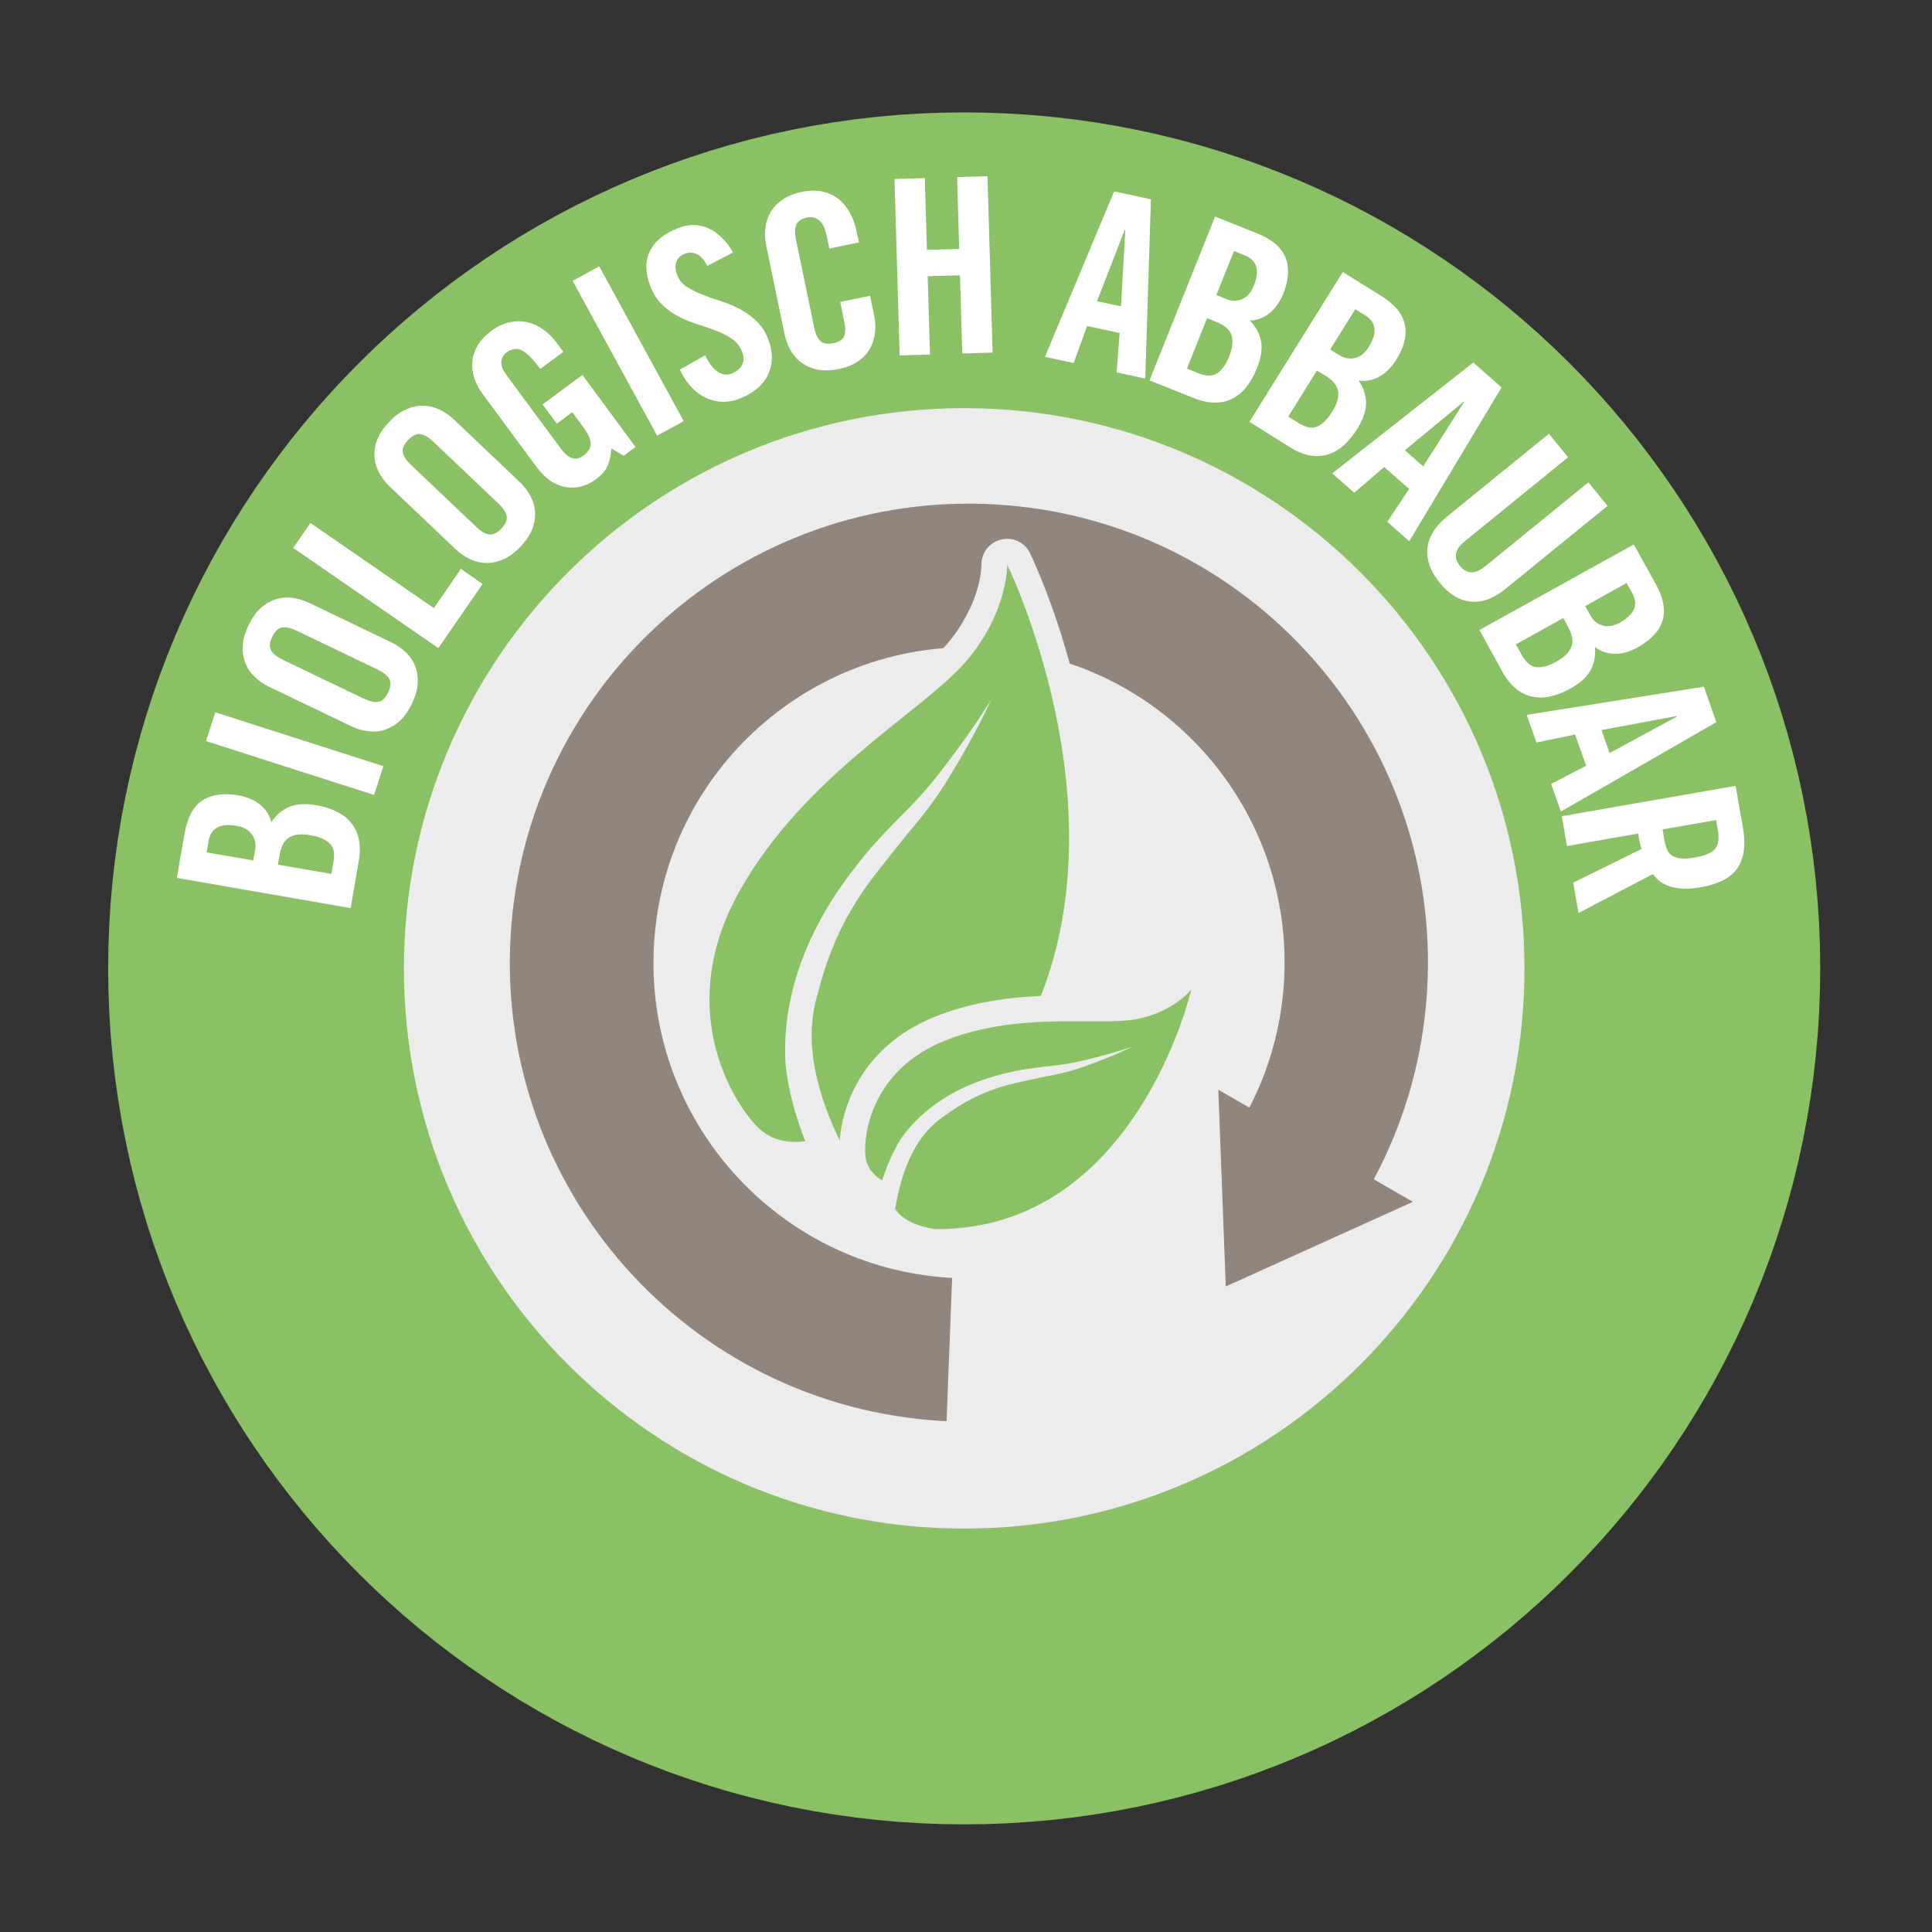 <?xml version="1.0" encoding="utf-8"?>
<!-- Generator: Adobe Illustrator 24.2.0, SVG Export Plug-In . SVG Version: 6.00 Build 0)  -->
<svg version="1.1" id="Ebene_1" xmlns="http://www.w3.org/2000/svg" xmlns:xlink="http://www.w3.org/1999/xlink" x="0px" y="0px"
	 viewBox="0 0 150.24 150.24" style="enable-background:new 0 0 150.24 150.24;" xml:space="preserve">
<rect x="0" y="0" width="150.24" height="150.24" fill="#333333" stroke="none"/>
<style type="text/css">
	.st0{fill:#ECECED;stroke:#89C164;stroke-width:46;}
	.st1{fill:#ECECED;}
	.st2{fill:#92857B;}
	.st3{fill:#FFFFFF;}
	.st4{fill:#89C164;}
</style>
<path class="st0" d="M74.98,31.74c-24.06,0-43.57,19.5-43.57,43.57c0,24.06,19.5,43.56,43.57,43.56c24.06,0,43.57-19.5,43.57-43.56
	C118.55,51.25,99.04,31.74,74.98,31.74z"/>
<g>
	<path class="st1" d="M74.98,31.74c-24.06,0-43.57,19.5-43.57,43.57c0,24.06,19.5,43.56,43.57,43.56c24.06,0,43.57-19.5,43.57-43.56
		C118.55,51.25,99.04,31.74,74.98,31.74z"/>
</g>
<g>
	<g>
		<path class="st2" d="M74.04,99.37c-0.05,0-0.09,0-0.14,0c-13.53-0.81-23.85-12.43-23.04-25.96c0.8-13.53,12.42-23.85,25.95-23.04
			c13.53,0.8,23.85,12.42,23.04,25.95c-0.22,3.68-1.24,7.12-2.88,10.16l9.27,6.29c2.71-4.67,4.4-10.03,4.74-15.79
			c1.17-19.68-13.84-36.58-33.52-37.75c-19.68-1.17-36.58,13.84-37.75,33.52c-1.17,19.68,13.84,36.58,33.52,37.75
			c0.13,0.01,0.26,0.01,0.38,0.02L74.04,99.37z"/>
		<polygon class="st2" points="94.74,84.74 95.32,100.04 109.87,93.46 		"/>
	</g>
</g>
<g>
	<path class="st3" d="M27.27,70.62l-13.52-2.35l0.6-3.45c0.22-1.25,0.68-2.11,1.39-2.57c0.71-0.47,1.65-0.6,2.81-0.4
		c0.29,0.05,0.57,0.13,0.85,0.24c0.28,0.11,0.54,0.26,0.76,0.43s0.42,0.38,0.59,0.62c0.16,0.24,0.28,0.51,0.34,0.8
		c0.37-0.55,0.83-0.95,1.38-1.19c0.56-0.24,1.27-0.28,2.14-0.13c0.56,0.1,1.07,0.25,1.52,0.47s0.83,0.49,1.13,0.84
		s0.51,0.77,0.63,1.27c0.12,0.5,0.12,1.08,0.01,1.74L27.27,70.62z M16.06,66.28l3.63,0.63l0.15-0.84c0.08-0.44-0.01-0.83-0.25-1.18
		c-0.24-0.35-0.64-0.57-1.2-0.67c-1.27-0.22-2,0.17-2.17,1.19L16.06,66.28z M21.61,67.24l4.16,0.72l0.17-0.97
		c0.11-0.62,0.01-1.09-0.3-1.4c-0.31-0.31-0.8-0.52-1.49-0.64c-0.7-0.12-1.25-0.07-1.64,0.16s-0.65,0.69-0.77,1.39L21.61,67.24z"/>
	<path class="st3" d="M29.81,59.58l-0.72,2.24l-13.07-4.19l0.72-2.24L29.81,59.58z"/>
	<path class="st3" d="M27.3,56.47l-6.37-3.06c-0.43-0.21-0.81-0.47-1.14-0.79c-0.33-0.32-0.57-0.68-0.72-1.09
		c-0.16-0.41-0.22-0.85-0.19-1.34c0.03-0.49,0.18-1.01,0.45-1.57c0.27-0.56,0.58-1,0.94-1.33c0.36-0.33,0.75-0.55,1.16-0.69
		c0.41-0.13,0.85-0.17,1.3-0.11c0.45,0.06,0.89,0.19,1.33,0.4l6.37,3.06c0.43,0.21,0.81,0.47,1.14,0.79
		c0.33,0.32,0.57,0.68,0.72,1.08c0.16,0.41,0.22,0.85,0.19,1.34c-0.03,0.49-0.18,1.01-0.45,1.57c-0.27,0.56-0.58,1-0.94,1.33
		s-0.75,0.55-1.16,0.69s-0.85,0.17-1.3,0.11C28.18,56.81,27.73,56.67,27.3,56.47z M22,51.31l6.27,3.01
		c0.47,0.22,0.85,0.31,1.15,0.26c0.3-0.05,0.55-0.3,0.76-0.73c0.21-0.43,0.24-0.78,0.09-1.05c-0.15-0.27-0.45-0.51-0.92-0.74
		l-6.27-3.01c-0.47-0.22-0.85-0.31-1.15-0.26c-0.3,0.05-0.55,0.3-0.76,0.73c-0.21,0.43-0.24,0.78-0.09,1.05
		C21.22,50.84,21.53,51.08,22,51.31z"/>
	<path class="st3" d="M37.53,45.41l-3.44,4.99L22.8,42.61l1.34-1.94l9.6,6.62l2.1-3.05L37.53,45.41z"/>
	<path class="st3" d="M35.43,42.71l-5.12-4.87c-0.35-0.33-0.63-0.7-0.84-1.1c-0.21-0.4-0.33-0.82-0.35-1.25
		c-0.02-0.43,0.05-0.88,0.23-1.33s0.48-0.9,0.91-1.35c0.43-0.45,0.86-0.77,1.31-0.97c0.44-0.2,0.88-0.3,1.32-0.29
		c0.43,0,0.86,0.1,1.27,0.29c0.41,0.19,0.79,0.45,1.14,0.78l5.12,4.87c0.35,0.33,0.63,0.7,0.84,1.1c0.21,0.4,0.33,0.82,0.35,1.25
		c0.02,0.43-0.05,0.88-0.23,1.33c-0.18,0.45-0.48,0.9-0.91,1.35s-0.86,0.77-1.31,0.97s-0.88,0.3-1.32,0.29
		c-0.43,0-0.86-0.1-1.27-0.29C36.16,43.3,35.78,43.04,35.43,42.71z M31.98,36.17l5.04,4.79c0.38,0.36,0.71,0.56,1.02,0.6
		c0.3,0.04,0.62-0.11,0.95-0.46c0.33-0.35,0.47-0.67,0.41-0.97c-0.06-0.3-0.27-0.63-0.65-0.98l-5.04-4.79
		c-0.38-0.36-0.71-0.56-1.02-0.6c-0.3-0.04-0.62,0.11-0.95,0.46c-0.33,0.35-0.47,0.67-0.41,0.97C31.38,35.48,31.6,35.81,31.98,36.17
		z"/>
	<path class="st3" d="M43.3,32.95l-1.11-1.5l3.1-2.29l4.13,5.6l-0.92,0.68l-0.96-0.57c-0.04,0.55-0.13,1-0.29,1.36
		s-0.45,0.7-0.9,1.03c-0.75,0.56-1.55,0.76-2.39,0.61c-0.84-0.15-1.58-0.67-2.24-1.56l-4.2-5.69c-0.29-0.39-0.5-0.8-0.64-1.23
		c-0.14-0.43-0.19-0.86-0.15-1.29c0.04-0.42,0.18-0.84,0.42-1.24c0.24-0.4,0.59-0.78,1.06-1.13s0.94-0.57,1.42-0.67
		c0.48-0.1,0.94-0.1,1.38,0c0.44,0.1,0.86,0.29,1.25,0.57s0.73,0.62,1.03,1.03l0.52,0.7l-1.8,1.33c-0.3-0.41-0.57-0.73-0.81-0.97
		s-0.46-0.41-0.67-0.5c-0.21-0.09-0.4-0.11-0.59-0.07c-0.18,0.04-0.37,0.13-0.55,0.26c-0.23,0.17-0.37,0.4-0.41,0.69
		s0.11,0.67,0.46,1.14l4.19,5.67c0.26,0.36,0.54,0.59,0.83,0.7c0.29,0.11,0.59,0.05,0.92-0.19c0.39-0.29,0.57-0.6,0.55-0.95
		c-0.02-0.35-0.23-0.8-0.64-1.35l-0.79-1.07L43.3,32.95z"/>
	<path class="st3" d="M53.17,32.75l-2.07,1.13l-6.57-12.04l2.07-1.13L53.17,32.75z"/>
	<path class="st3" d="M57,19.64l-2,1.04c-0.13-0.26-0.27-0.47-0.42-0.62c-0.15-0.15-0.3-0.26-0.45-0.32
		c-0.15-0.06-0.3-0.09-0.45-0.09c-0.15,0-0.28,0.03-0.4,0.07c-0.35,0.14-0.58,0.35-0.69,0.65c-0.1,0.29-0.08,0.64,0.08,1.04
		c0.14,0.37,0.38,0.66,0.72,0.88s0.73,0.42,1.18,0.6c0.45,0.18,0.93,0.35,1.44,0.51c0.51,0.16,1.01,0.37,1.48,0.61
		c0.48,0.25,0.91,0.56,1.31,0.93c0.4,0.37,0.71,0.84,0.93,1.42c0.21,0.53,0.3,1.03,0.29,1.51c-0.01,0.47-0.12,0.91-0.31,1.3
		s-0.48,0.75-0.85,1.06s-0.82,0.56-1.32,0.76s-1,0.28-1.47,0.25c-0.48-0.03-0.91-0.16-1.32-0.37c-0.4-0.22-0.77-0.51-1.08-0.87
		c-0.32-0.36-0.58-0.78-0.8-1.26l1.97-1.11c0.3,0.63,0.63,1.06,0.99,1.29c0.36,0.23,0.72,0.27,1.07,0.13
		c0.38-0.15,0.65-0.37,0.8-0.66c0.16-0.29,0.16-0.63,0.02-1.01c-0.17-0.42-0.42-0.76-0.77-1c-0.35-0.25-0.75-0.46-1.2-0.64
		c-0.45-0.18-0.93-0.34-1.44-0.5c-0.51-0.16-1-0.35-1.47-0.59c-0.47-0.24-0.91-0.54-1.31-0.92c-0.4-0.38-0.72-0.87-0.96-1.48
		c-0.4-1.03-0.41-1.93-0.04-2.71c0.38-0.78,1.11-1.38,2.19-1.8c0.45-0.17,0.88-0.25,1.29-0.24c0.41,0.02,0.8,0.11,1.16,0.29
		c0.36,0.18,0.7,0.43,1,0.74C56.51,18.84,56.78,19.21,57,19.64z"/>
	<path class="st3" d="M66.8,18.85l-2.31,0.48l-0.22-1.04c-0.12-0.57-0.31-0.96-0.59-1.17s-0.56-0.28-0.86-0.22
		c-0.47,0.1-0.77,0.28-0.89,0.56s-0.13,0.67-0.03,1.18l1.41,6.81c0.1,0.51,0.27,0.87,0.49,1.07c0.22,0.21,0.57,0.26,1.04,0.16
		c0.42-0.09,0.69-0.27,0.8-0.53c0.11-0.27,0.12-0.62,0.03-1.05l-0.33-1.62L67.66,23l0.32,1.54c0.1,0.47,0.12,0.93,0.06,1.38
		c-0.06,0.45-0.19,0.86-0.41,1.23s-0.52,0.69-0.92,0.96c-0.4,0.27-0.88,0.46-1.45,0.58c-0.61,0.13-1.15,0.14-1.63,0.06
		s-0.89-0.26-1.25-0.51c-0.36-0.25-0.65-0.57-0.88-0.96c-0.23-0.39-0.39-0.82-0.49-1.29l-1.43-6.92c-0.1-0.47-0.12-0.93-0.06-1.38
		c0.06-0.45,0.2-0.86,0.42-1.23c0.23-0.37,0.54-0.69,0.95-0.96c0.4-0.27,0.91-0.47,1.52-0.59c0.57-0.12,1.09-0.12,1.57-0.01
		c0.47,0.11,0.89,0.3,1.23,0.58c0.35,0.28,0.64,0.62,0.87,1.04s0.4,0.87,0.51,1.37L66.8,18.85z"/>
	<path class="st3" d="M72.32,27.57l-2.36,0.07l-0.4-13.72l2.36-0.07l0.16,5.58l2.51-0.07l-0.16-5.59l2.36-0.07l0.4,13.72l-2.36,0.07
		l-0.18-6.08l-2.51,0.07L72.32,27.57z"/>
	<path class="st3" d="M84.54,25.35l-1.05,2.88l-2.23-0.48l5.38-12.87l2.86,0.62l-0.44,13.94l-2.23-0.48l0.24-3.06L84.54,25.35z
		 M87.47,17.86l-2.16,5.56l1.86,0.4l0.34-5.95L87.47,17.86z"/>
	<path class="st3" d="M89.39,29.58l5.1-12.74l3.25,1.3c1.18,0.47,1.92,1.1,2.23,1.9c0.31,0.79,0.25,1.74-0.19,2.83
		c-0.11,0.27-0.25,0.53-0.42,0.78c-0.17,0.25-0.36,0.47-0.58,0.66c-0.22,0.19-0.46,0.33-0.73,0.44c-0.27,0.11-0.55,0.17-0.86,0.17
		c0.46,0.47,0.76,1.01,0.87,1.6c0.12,0.59,0.01,1.3-0.32,2.12c-0.21,0.53-0.47,0.99-0.77,1.39c-0.3,0.4-0.65,0.71-1.06,0.93
		c-0.4,0.22-0.86,0.34-1.37,0.35c-0.51,0.01-1.08-0.1-1.7-0.35L89.39,29.58z M93.87,24.74l-1.57,3.92l0.92,0.37
		c0.59,0.24,1.07,0.24,1.43,0c0.37-0.23,0.68-0.68,0.94-1.32c0.26-0.66,0.32-1.2,0.18-1.64s-0.54-0.78-1.2-1.04L93.87,24.74z
		 M95.96,19.52l-1.37,3.42l0.79,0.32c0.41,0.17,0.81,0.17,1.21,0c0.39-0.16,0.7-0.51,0.91-1.04c0.48-1.2,0.24-1.99-0.71-2.37
		L95.96,19.52z"/>
	<path class="st3" d="M97.16,32.8l7.26-11.65l2.97,1.85c1.07,0.67,1.7,1.42,1.86,2.26c0.17,0.83-0.06,1.75-0.69,2.75
		c-0.15,0.25-0.34,0.48-0.55,0.7c-0.21,0.22-0.44,0.4-0.69,0.55c-0.25,0.14-0.51,0.25-0.8,0.31s-0.58,0.07-0.87,0.02
		c0.38,0.55,0.57,1.12,0.58,1.73c0.01,0.6-0.22,1.28-0.69,2.04c-0.3,0.48-0.64,0.89-1,1.23c-0.37,0.34-0.77,0.58-1.21,0.73
		c-0.43,0.15-0.9,0.18-1.41,0.11c-0.5-0.08-1.04-0.29-1.61-0.65L97.16,32.8z M102.41,28.82l-2.23,3.58l0.84,0.52
		c0.54,0.33,1.01,0.42,1.41,0.25s0.79-0.55,1.16-1.14c0.38-0.6,0.53-1.13,0.47-1.58c-0.06-0.45-0.4-0.86-1-1.24L102.41,28.82z
		 M105.39,24.05l-1.95,3.13l0.73,0.45c0.38,0.23,0.77,0.31,1.19,0.21c0.42-0.09,0.78-0.38,1.08-0.86c0.68-1.1,0.59-1.92-0.28-2.46
		L105.39,24.05z"/>
	<path class="st3" d="M107.64,36.32l-2.33,2l-1.71-1.51l10.97-8.62l2.2,1.94l-7.18,11.96l-1.71-1.51l1.7-2.56L107.64,36.32z
		 M113.85,31.21l-4.6,3.8l1.42,1.26l3.2-5.03L113.85,31.21z"/>
	<path class="st3" d="M112.49,40.2l7.96-6.47l1.49,1.83l-8.03,6.53c-0.78,0.63-0.9,1.27-0.38,1.92c0.53,0.65,1.18,0.66,1.96,0.03
		l8.03-6.53l1.49,1.83l-7.96,6.47c-0.92,0.75-1.83,1.07-2.71,0.97s-1.68-0.59-2.39-1.47s-1.03-1.76-0.95-2.64
		S111.57,40.95,112.49,40.2z"/>
	<path class="st3" d="M115.05,48.99l12-6.65l1.7,3.06c0.61,1.11,0.79,2.07,0.53,2.88c-0.26,0.81-0.91,1.5-1.94,2.07
		c-0.25,0.14-0.53,0.26-0.82,0.35c-0.29,0.09-0.58,0.14-0.87,0.14c-0.29,0.01-0.57-0.03-0.85-0.12c-0.28-0.08-0.54-0.22-0.77-0.41
		c0.06,0.66-0.05,1.26-0.33,1.79s-0.81,1.02-1.59,1.45c-0.5,0.28-0.99,0.47-1.48,0.59c-0.49,0.12-0.95,0.13-1.41,0.05
		c-0.45-0.08-0.88-0.28-1.28-0.59s-0.77-0.76-1.1-1.35L115.05,48.99z M121.57,48.06l-3.69,2.05l0.48,0.86
		c0.31,0.55,0.68,0.86,1.11,0.91c0.43,0.05,0.95-0.09,1.56-0.43c0.62-0.34,1.01-0.73,1.17-1.15c0.16-0.42,0.07-0.95-0.27-1.57
		L121.57,48.06z M126.49,45.34l-3.22,1.79l0.42,0.75c0.21,0.39,0.53,0.64,0.93,0.76c0.41,0.12,0.86,0.04,1.36-0.23
		c1.13-0.63,1.45-1.39,0.95-2.29L126.49,45.34z"/>
	<path class="st3" d="M122.48,57.12l-3,0.62l-0.76-2.15l13.78-2.19l0.97,2.76l-12.09,6.95l-0.76-2.15l2.73-1.41L122.48,57.12z
		 M130.4,55.68l-5.86,1.09l0.63,1.79l5.24-2.84L130.4,55.68z"/>
	<path class="st3" d="M127.39,64.82l-5.54,0.97l-0.4-2.32l13.52-2.36l0.57,3.26c0.23,1.3,0.09,2.33-0.4,3.1
		c-0.5,0.77-1.46,1.28-2.9,1.53c-0.55,0.1-1.03,0.13-1.43,0.1c-0.4-0.03-0.75-0.09-1.05-0.2c-0.29-0.11-0.54-0.25-0.74-0.41
		s-0.35-0.34-0.48-0.52L122.75,71l-0.41-2.36l5.31-2.62c-0.05-0.15-0.1-0.33-0.14-0.54C127.46,65.25,127.42,65.04,127.39,64.82z
		 M133.45,63.77l-4.16,0.73l0.14,0.82c0.05,0.31,0.13,0.57,0.23,0.78c0.1,0.21,0.24,0.37,0.43,0.47c0.19,0.11,0.42,0.17,0.7,0.19
		s0.62-0.01,1.02-0.08c0.8-0.14,1.32-0.37,1.57-0.68c0.25-0.31,0.32-0.78,0.21-1.41L133.45,63.77z"/>
</g>
<g>
	<path class="st4" d="M67.63,91.79c-0.58,0-1.12-0.08-1.63-0.25c-0.24-0.08-0.44-0.24-0.56-0.45c-1.68-2.94-2.74-5.75-3.15-8.35
		c-0.14-0.88-0.19-1.74-0.17-2.59c-0.08,0.88-0.08,1.77-0.03,2.65c0.21,1.75,0.7,3.64,1.46,5.58c0.11,0.29,0.09,0.6-0.07,0.87
		c-0.15,0.26-0.42,0.44-0.72,0.49c-0.29,0.04-0.6,0.07-0.93,0.07c-1.43,0-2.69-0.5-3.63-1.46c-0.08-0.08-7.94-8.22-1.54-19.57
		c3.51-6.23,8.75-10.43,12.97-13.81c1.96-1.57,3.65-2.93,4.69-4.13c3.06-3.54,3-6.87,3-6.9c-0.01-0.47,0.3-0.89,0.76-1
		c0.08-0.02,0.16-0.03,0.24-0.03c0.38,0,0.73,0.21,0.9,0.56c0.15,0.3,14.38,30-6.59,46.69c-0.04,0.03-0.08,0.06-0.12,0.08
		C70.71,91.26,69.07,91.79,67.63,91.79z"/>
	<path class="st1" d="M78.32,43.9c0,0,14.27,29.09-6.31,45.47c-1.82,1.05-3.25,1.42-4.37,1.42c-0.5,0-0.94-0.08-1.33-0.2
		c-1.23-2.15-2.55-4.97-3.03-8.01c-0.27-1.74-0.21-3.52,0.26-5.11c0.46-1.83,0.99-3.35,1.62-4.73c1.26-2.73,2.74-4.53,3.2-5.12
		c0.47-0.59,1.3-1.66,2.33-2.92c1.05-1.22,2.26-2.79,3.16-4.33c1.9-3.05,3.23-5.95,3.24-5.98l0,0l0,0l0,0l0,0
		c-0.01,0.02-1.69,2.74-3.88,5.52c-1.09,1.45-2.32,2.74-3.5,3.9c-1.15,1.17-2.08,2.21-2.57,2.82c-0.89,1.17-6.62,7.63-6.05,16.23
		c0.25,2.13,0.83,4.11,1.53,5.88c-0.24,0.04-0.51,0.06-0.79,0.06c-0.93,0-2.02-0.25-2.92-1.16c-2.04-2.06-6.47-9.35-1.38-18.38
		c5.09-9.03,14.2-13.91,17.55-17.78C78.42,47.61,78.32,43.9,78.32,43.9 M78.32,41.9c-0.16,0-0.32,0.02-0.48,0.06
		c-0.91,0.22-1.54,1.05-1.52,1.98c0,0.16-0.03,3.08-2.76,6.24c-0.98,1.13-2.64,2.46-4.56,4c-4.06,3.25-9.61,7.7-13.22,14.1
		c-5.41,9.6-1.25,17.78,1.7,20.77c1.14,1.15,2.64,1.76,4.34,1.76c0.35,0,0.71-0.03,1.07-0.08c0.36-0.05,0.69-0.2,0.96-0.42
		c0.22,0.42,0.45,0.85,0.7,1.28c0.25,0.43,0.65,0.76,1.12,0.91c0.61,0.2,1.26,0.3,1.94,0.3c1.62,0,3.43-0.57,5.37-1.69
		c0.09-0.05,0.17-0.11,0.25-0.17c8.98-7.15,13-17.75,11.62-30.65c-1.02-9.56-4.6-16.95-4.75-17.26
		C79.77,42.32,79.07,41.9,78.32,41.9L78.32,41.9z"/>
</g>
<g>
	<path class="st4" d="M72.69,96.58c-0.05,0-0.1,0-0.15-0.01c-1.82-0.29-3.09-0.97-3.77-2.01c-0.14-0.21-0.19-0.46-0.15-0.71
		c0.06-0.38,0.13-0.74,0.21-1.1c-0.08,0.02-0.15,0.03-0.23,0.03c-0.18,0-0.36-0.05-0.51-0.14c-1.04-0.62-1.67-1.56-1.78-2.66
		c-0.24-2.44,0.88-7.67,6.87-10.03c3.45-1.36,6.96-1.55,10.23-1.55l2.02,0.01c0.97,0,1.97-0.02,2.7-0.15
		c2.54-0.45,3.68-1.86,3.72-1.92c0.2-0.25,0.49-0.38,0.79-0.38c0.15,0,0.29,0.03,0.43,0.1c0.42,0.2,0.65,0.67,0.54,1.12
		c-0.04,0.19-4.64,19.4-20.73,19.4L72.69,96.58z"/>
	<path class="st1" d="M92.64,76.95c0,0-4.27,18.63-19.76,18.63c-0.06,0-0.12,0-0.18,0c-1.78-0.29-2.67-0.92-3.09-1.57
		c0.24-1.46,0.68-3.25,1.6-4.83c0.53-0.9,1.22-1.7,2.03-2.26c0.9-0.67,1.71-1.17,2.52-1.57c1.6-0.79,2.96-1.06,3.4-1.17
		c0.44-0.09,1.22-0.28,2.17-0.47c0.94-0.17,2.09-0.44,3.08-0.81c2.03-0.7,3.73-1.54,3.73-1.54l0,0l0,0c0,0-1.8,0.63-3.86,1.1
		c-1.04,0.26-2.1,0.39-3.08,0.49c-0.97,0.11-1.79,0.24-2.24,0.34c-0.85,0.21-5.91,1.04-8.87,5.22c-0.68,1.08-1.15,2.21-1.49,3.29
		c-0.54-0.32-1.2-0.92-1.3-1.9c-0.17-1.71,0.51-6.74,6.24-9c3.42-1.35,6.94-1.48,9.87-1.48c0.71,0,1.39,0.01,2.02,0.01
		c1.12,0,2.1-0.03,2.87-0.16C91.3,78.7,92.64,76.95,92.64,76.95 M92.64,74.95c-0.6,0-1.18,0.27-1.57,0.76
		c-0.07,0.09-1.04,1.19-3.12,1.56c-0.65,0.12-1.6,0.13-2.52,0.13c-0.3,0-0.61,0-0.94,0c-0.35,0-0.71,0-1.08,0
		c-3.37,0-6.99,0.2-10.6,1.62c-6.54,2.58-7.77,8.36-7.5,11.06c0.14,1.42,0.95,2.63,2.26,3.42c0.03,0.02,0.06,0.03,0.08,0.05
		c-0.01,0.05-0.02,0.1-0.02,0.15c-0.08,0.49,0.03,0.99,0.3,1.41c0.84,1.29,2.33,2.11,4.45,2.45c0.1,0.02,0.2,0.02,0.3,0.03l0.2,0
		c7.04,0,13.05-3.54,17.37-10.23c3.16-4.9,4.29-9.75,4.34-9.95c0.21-0.92-0.25-1.86-1.1-2.26C93.22,75.01,92.93,74.95,92.64,74.95
		L92.64,74.95z"/>
</g>
</svg>
